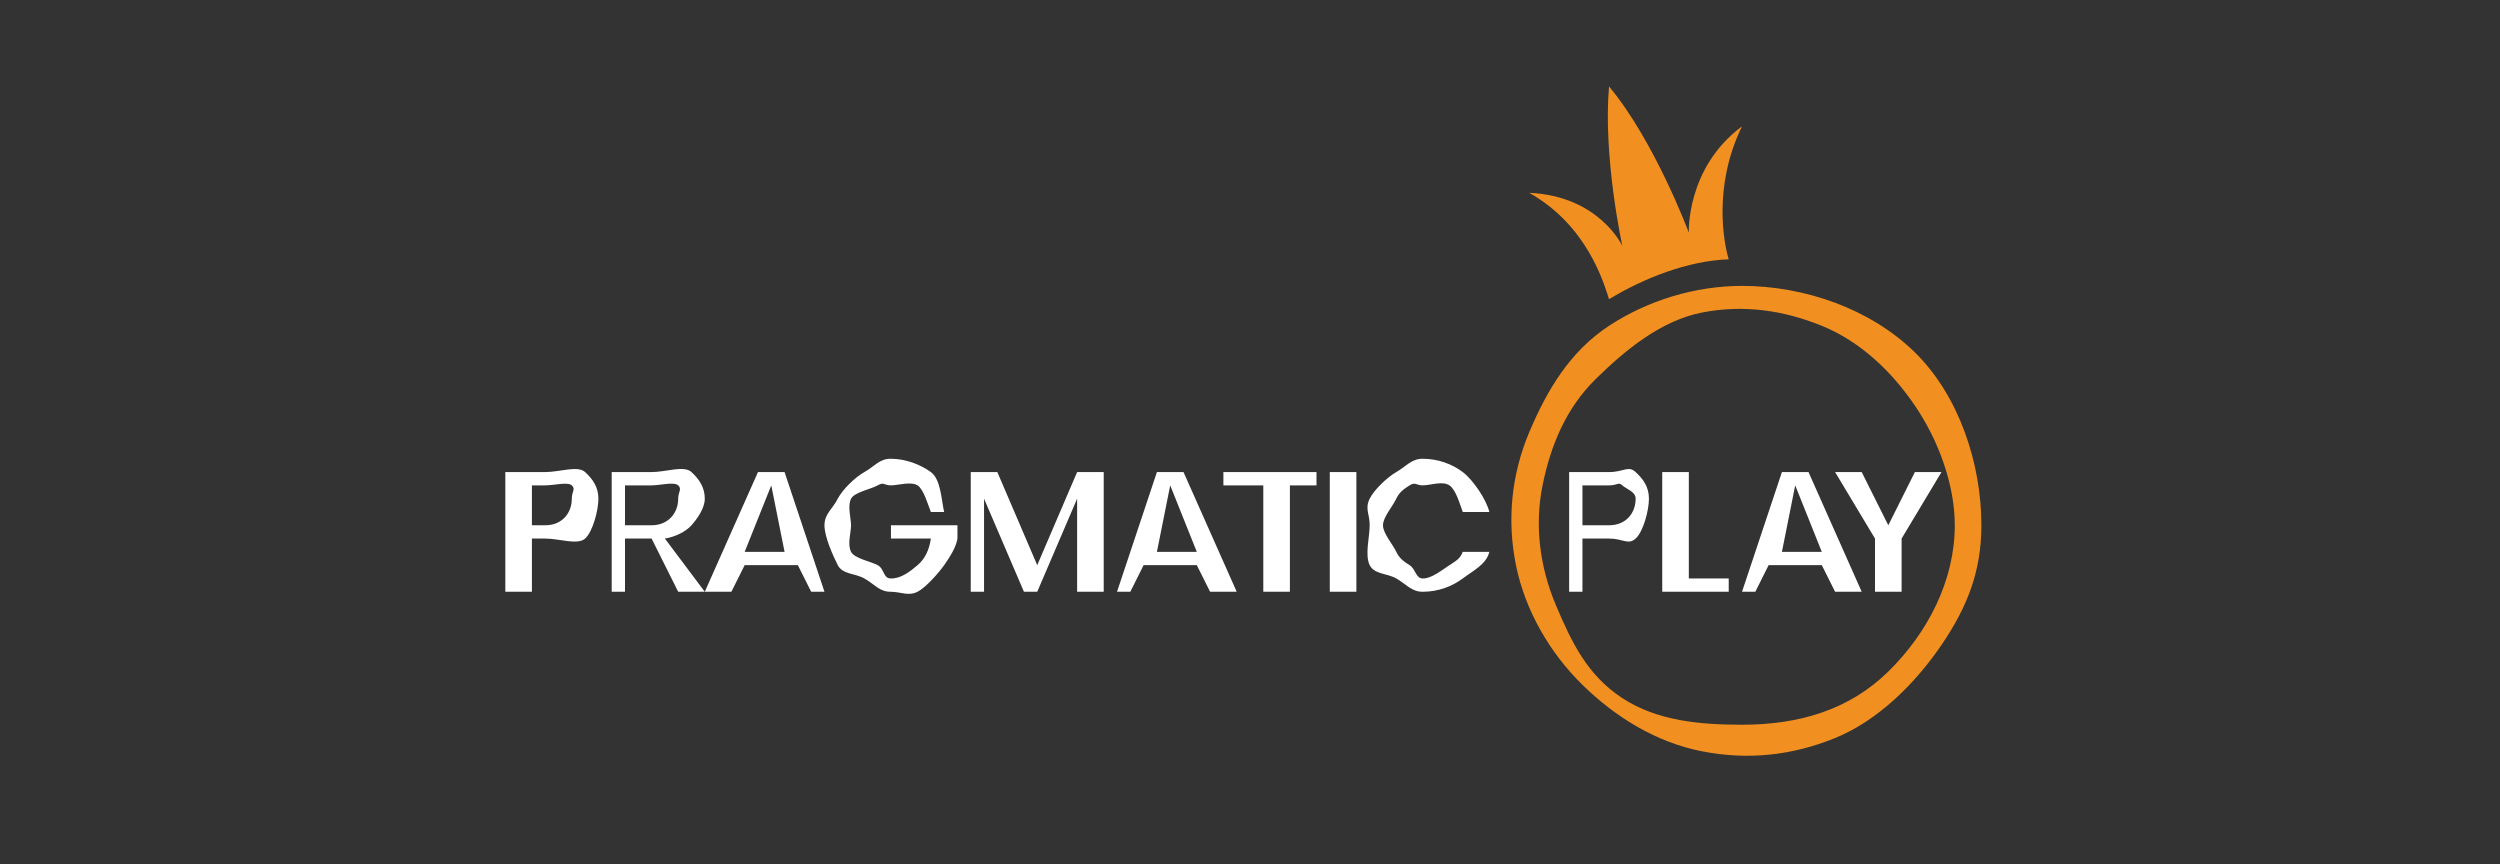 <svg width="188" height="65" viewBox="0 0 188 65" fill="none" xmlns="http://www.w3.org/2000/svg">
<rect x="0" y="0" width="188" height="65" fill="#333333" stroke="none"/>
<path d="M131 21.5C127.486 21.5 123.922 22.584 121 24.5C118.078 26.416 116.345 29.314 115 32.5C113.655 35.686 113.314 39.118 114 42.5C114.686 45.882 116.515 49.062 119 51.5C121.485 53.938 124.553 55.827 128 56.5C131.447 57.173 134.753 56.82 138 55.5C141.247 54.18 144.048 51.367 146 48.5C147.952 45.633 149 42.949 149 39.5C149 34.876 147.332 29.77 144 26.5C140.668 23.23 135.713 21.5 131 21.5ZM131 54.5C127.855 54.501 124.615 54.214 122 52.5C119.385 50.786 118.204 48.351 117 45.5C115.796 42.649 115.387 39.527 116 36.5C116.613 33.473 117.776 30.683 120 28.5C122.224 26.317 124.915 24.102 128 23.5C131.085 22.898 134.094 23.319 137 24.5C139.906 25.681 142.253 27.934 144 30.5C145.747 33.066 147 36.413 147 39.5C147 43.638 144.982 47.574 142 50.5C139.018 53.426 135.217 54.499 131 54.5ZM131 9.5C126.782 12.629 127 17.5 127 17.5C127 17.5 124.443 10.629 121 6.5C120.535 11.815 122 18.5 122 18.5C122 18.5 120.283 14.744 115 14.5C119.382 16.971 120.611 21.305 121 22.5C123.611 20.918 126.933 19.604 130 19.5C129.654 18.388 128.775 14.039 131 9.5Z" fill="#F19021"/>
<path d="M40 40.5V44.5H38V35.5H41C42.104 35.5 43.444 34.985 44 35.5C44.556 36.015 44.996 36.604 45 37.5C45 38.389 44.57 39.99 44 40.5C43.43 41.01 42.076 40.5 41 40.5H40ZM43 37.5C43 36.967 43.303 36.78 43 36.5C42.697 36.22 41.669 36.499 41 36.5H40V39.5H41C42.274 39.5 42.999 38.583 43 37.5ZM51 44.5L49 40.5H47V44.5H46V35.5H49C50.094 35.5 51.434 34.976 52 35.5C52.566 36.024 53.001 36.638 53 37.5C53 38.232 52.421 39.025 52 39.5C51.579 39.975 50.792 40.372 50 40.5L53 44.5H51ZM47 39.5H49C50.25 39.5 51.001 38.583 51 37.5C51 36.986 51.303 36.789 51 36.5C50.696 36.212 49.644 36.5 49 36.5H47V39.5ZM60 42.5H56L55 44.5H53L57 35.5H59L62 44.5H61L60 42.5ZM59 41.5L58 36.5L56 41.5H59ZM70 35.5C70.76 36.05 70.787 37.597 71 38.5H70C69.797 38 69.464 36.788 69 36.5C68.495 36.19 67.596 36.485 67 36.5C66.436 36.491 66.488 36.221 66 36.5C65.522 36.778 64.249 37.013 64 37.5C63.723 38.057 63.982 38.881 64 39.5C63.982 40.141 63.714 40.924 64 41.5C64.253 41.996 65.507 42.229 66 42.5C66.526 42.781 66.401 43.511 67 43.5C67.752 43.513 68.435 42.986 69 42.5C69.569 42.017 69.882 41.344 70 40.5H67V39.5H72V40.5C71.898 41.176 71.394 41.936 71 42.5C70.601 43.069 69.625 44.181 69 44.5C68.314 44.846 67.771 44.514 67 44.5C66.135 44.517 65.753 43.918 65 43.5C64.294 43.101 63.375 43.21 63 42.5C62.616 41.726 62 40.361 62 39.5C62 38.639 62.616 38.274 63 37.5C63.373 36.793 64.297 35.898 65 35.5C65.751 35.086 66.138 34.483 67 34.5C68.141 34.5 69.241 34.95 70 35.5ZM83 35.5V44.5H81V37.5L78 44.5H77L74 37.5V44.5H73V35.5H75L78 42.5L81 35.5H83ZM90 42.5H86L85 44.5H84L87 35.5H89L93 44.5H91L90 42.5ZM90 41.5L88 36.5L87 41.5H90ZM99 35.5V36.5H97V44.5H95V36.5H92V35.5H99ZM102 35.5V44.5H100V35.5H102ZM110 35.5C110.785 36.097 111.766 37.553 112 38.5H110C109.79 37.951 109.492 36.832 109 36.5C108.463 36.154 107.642 36.48 107 36.5C106.462 36.492 106.458 36.223 106 36.5C105.542 36.788 105.234 37.018 105 37.5C104.745 38.062 104 38.885 104 39.5C104 40.115 104.745 40.938 105 41.5C105.234 41.983 105.541 42.212 106 42.5C106.458 42.778 106.462 43.508 107 43.5C107.642 43.521 108.463 42.845 109 42.5C109.49 42.172 109.787 42.043 110 41.5H112C111.767 42.445 110.786 42.907 110 43.5C109.222 44.082 108.176 44.5 107 44.5C106.158 44.516 105.73 43.913 105 43.5C104.307 43.1 103.361 43.205 103 42.5C102.624 41.724 103 40.359 103 39.5C103 38.641 102.624 38.276 103 37.5C103.362 36.795 104.308 35.904 105 35.5C105.728 35.084 106.157 34.484 107 34.5C108.175 34.501 109.221 34.914 110 35.5ZM119 40.5V44.5H118V35.5H121C122.103 35.5 122.442 34.985 123 35.5C123.558 36.015 123.998 36.604 124 37.5C124 38.389 123.57 39.99 123 40.5C122.43 41.01 122.076 40.5 121 40.5H119ZM123 37.5C123 36.967 122.303 36.78 122 36.5C121.697 36.22 121.67 36.499 121 36.5H119V39.5H121C122.279 39.5 123 38.583 123 37.5ZM127 43.5H130V44.5H125V35.5H127V43.5ZM137 42.5H133L132 44.5H131L134 35.5H136L140 44.5H138L137 42.5ZM137 41.5L135 36.5L134 41.5H137ZM146 35.5L143 40.5V44.5H141V40.5L138 35.5H140L142 39.5L144 35.5H146Z" fill="white"/>
</svg>
